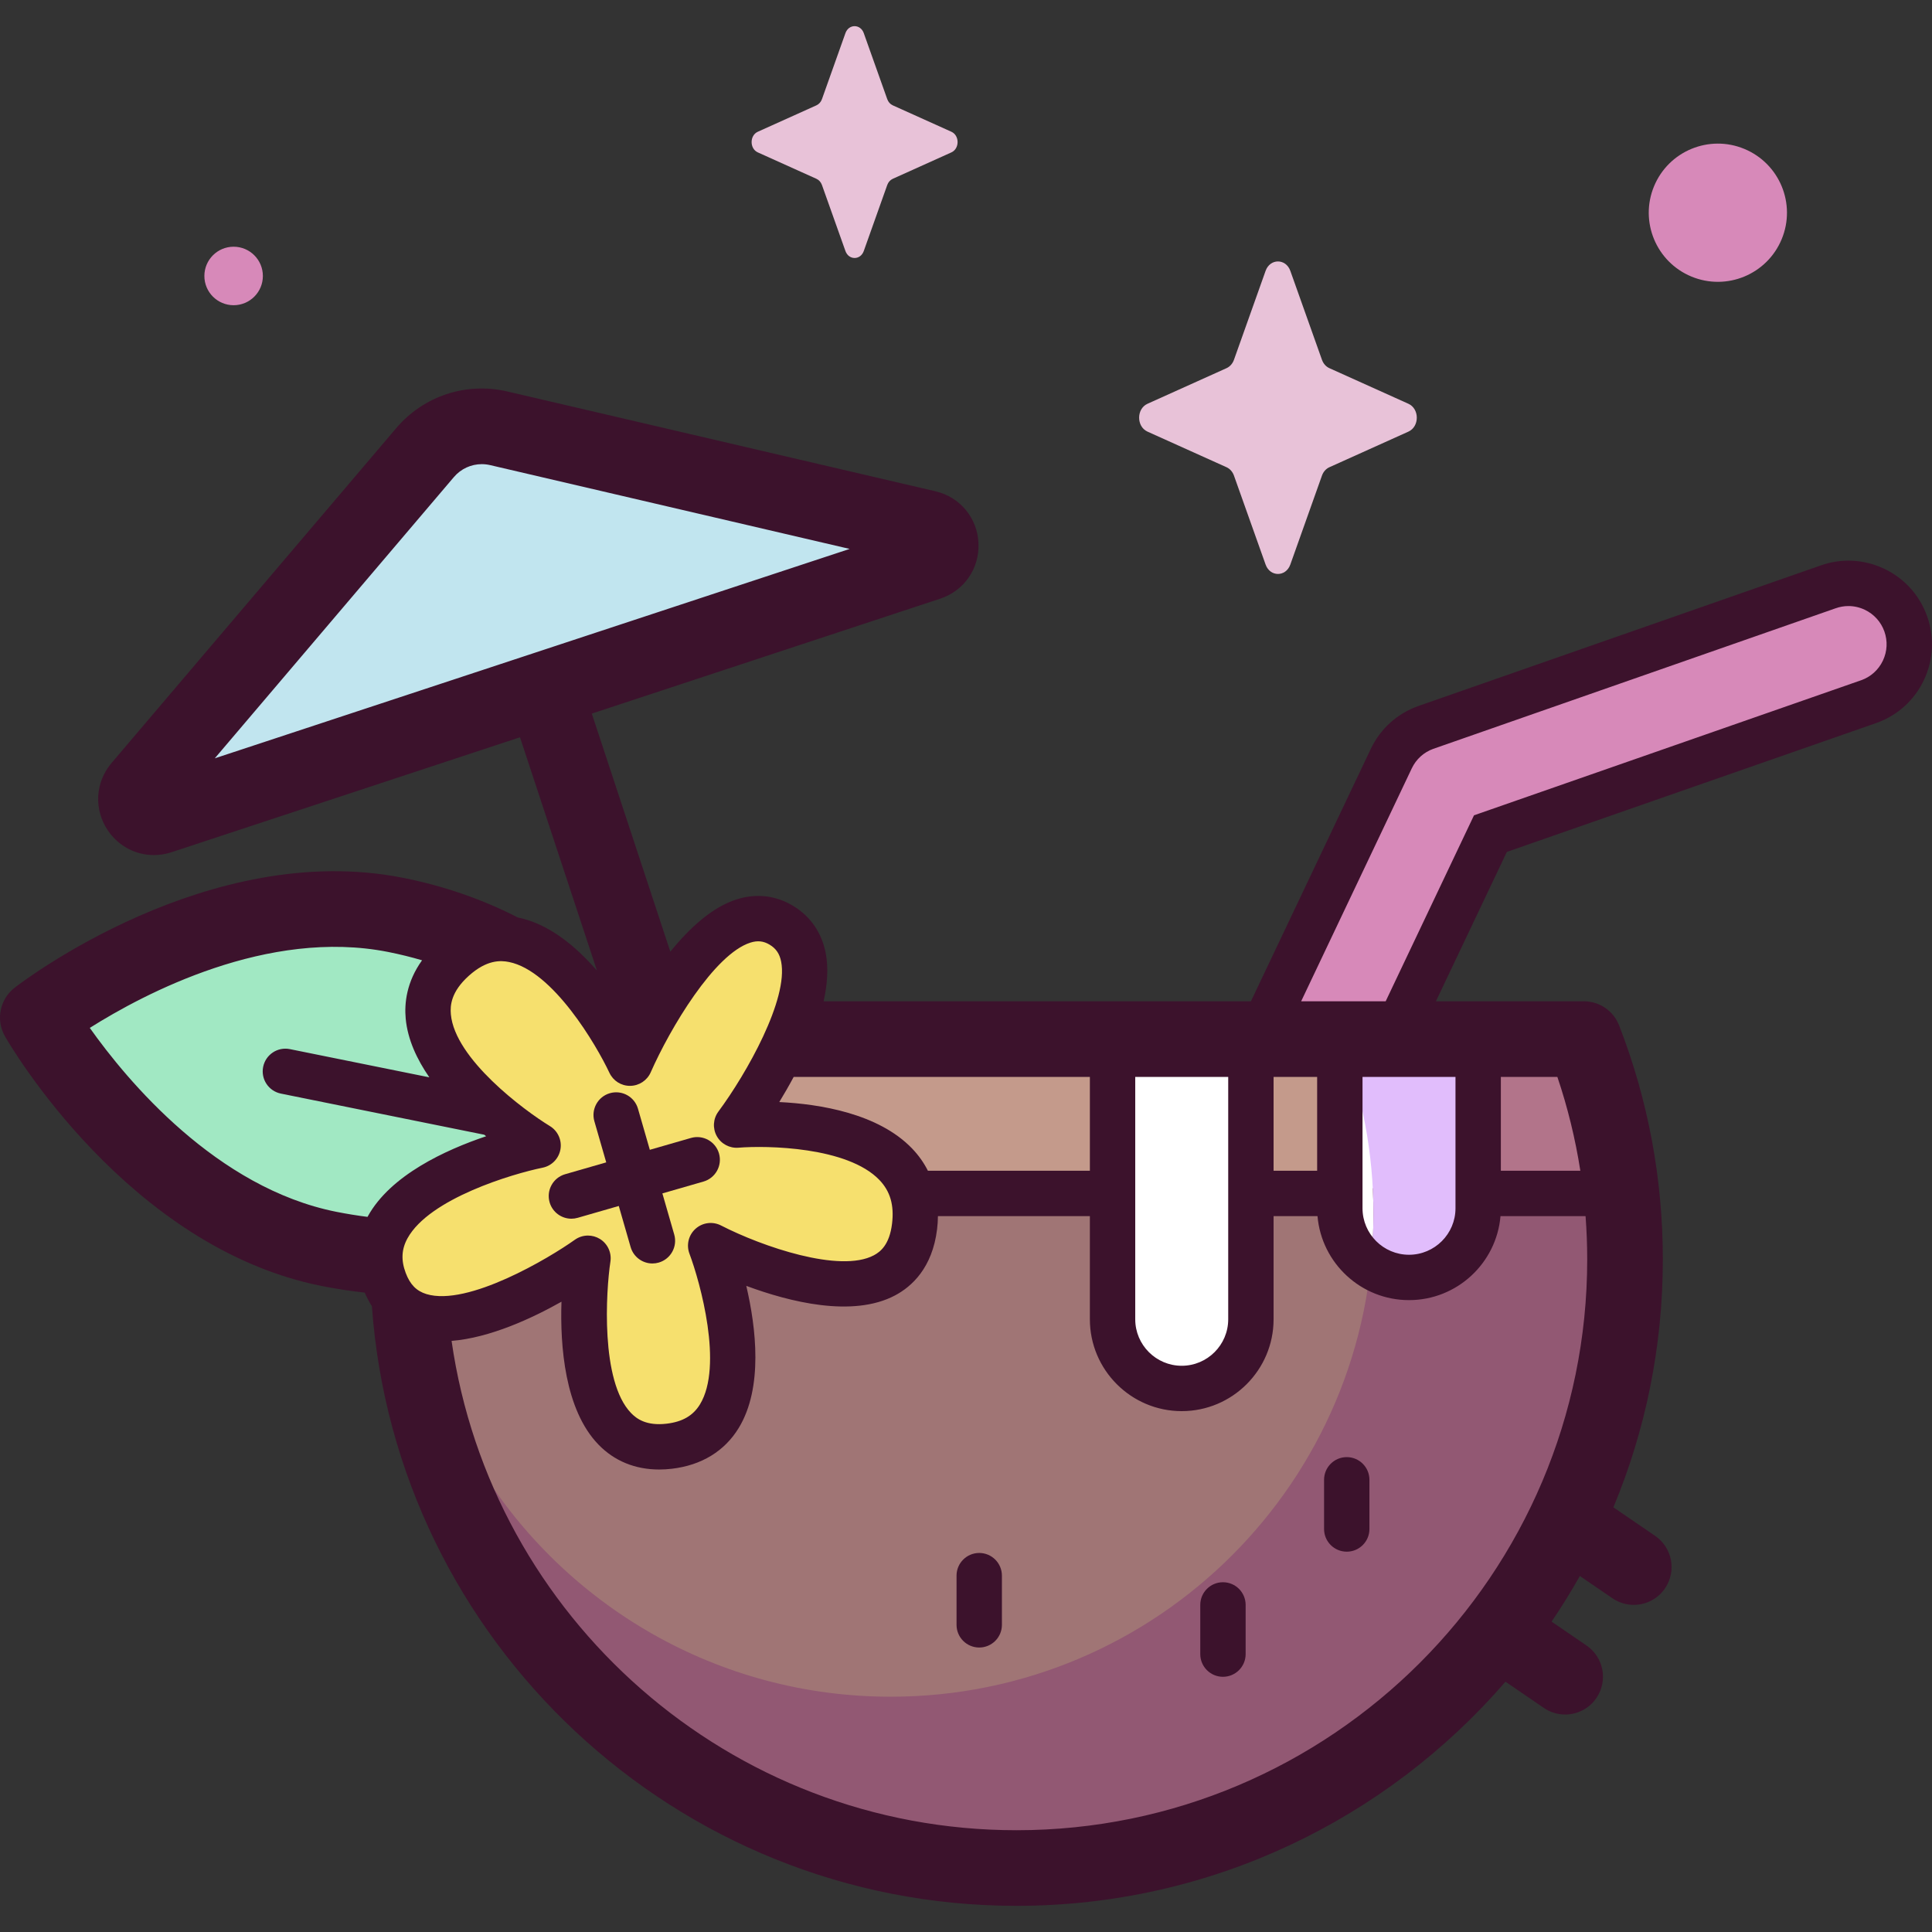 <svg id="Capa_1" enable-background="new 0 0 512 512" height="512" viewBox="0 0 512 512" width="512" xmlns="http://www.w3.org/2000/svg"><rect x="0" y="0" width="512" height="512" fill="#333333" stroke="none"/><g><g><path d="m335.795 324.042c6.033 0 11.819-3.4 14.579-9.213l44.602-93.912 100.291-34.992c8.389-2.993 12.764-12.22 9.771-20.609s-12.218-12.766-20.609-9.771l-106.576 37.235c-4.025 1.436-7.316 4.411-9.149 8.271l-47.466 99.94c-3.822 8.046-.397 17.666 7.649 21.487 2.234 1.062 4.59 1.564 6.908 1.564z" fill="#d789b9"/><path d="m119.014 275.371c-7.04 18.111-10.91 37.806-10.91 58.406 0 89.067 72.203 161.271 161.271 161.271s161.271-72.204 161.271-161.271c0-20.6-3.869-40.295-10.909-58.406z" fill="#a07575"/><path d="m428.313 316.528c-1.84-14.248-4.731-28.017-8.577-41.157h-300.722c-3.845 13.14-6.737 26.909-8.577 41.157z" fill="#c49a8b"/><path d="m331.501 272.164v77.46c0 10.124-8.207 18.33-18.33 18.33-10.124 0-18.33-8.207-18.33-18.33v-77.46" fill="#fff"/><path d="m391.73 274.656v45.549c0 10.124-8.207 18.33-18.33 18.33-10.124 0-18.33-8.207-18.33-18.33v-46.161" fill="#fff"/><path d="m363.798 314.884c.119 2.26.186 4.533.186 6.823 0 70.658-57.28 127.939-127.939 127.939-46.019 0-86.357-24.301-108.895-60.767h-9.381c22.515 61.933 81.894 106.17 151.608 106.17 89.067 0 161.271-72.203 161.271-161.27 0-6.392-.374-12.697-1.098-18.894h-65.752z" fill="#925873"/><path d="m373.399 338.535c10.124 0 18.33-8.207 18.33-18.33v-44.834h-36.401c5.585 14.368 8.654 29.992 8.654 46.335 0 4.648-.254 9.236-.738 13.756 2.909 1.939 6.399 3.073 10.155 3.073z" fill="#e1bdfc"/><path d="m392.848 314.884h36.7c-1.61-13.776-4.956-27.021-9.811-39.512h-26.888v39.512z" fill="#b2748a"/><path d="m112.659 119.93-75.476 88.783c-3.123 3.673.551 9.132 5.13 7.622l203.739-67.202c4.579-1.51 4.284-8.084-.411-9.178l-113.486-26.455c-7.19-1.677-14.714.805-19.496 6.43z" fill="#c1e5ef"/><path d="m172.271 303.846c-2.196 16.668-37.516 36.553-85.017 27.14-47.5-9.413-77.235-61.312-77.235-61.312s47.279-36.637 94.779-27.225c47.502 9.413 69.67 44.729 67.473 61.397z" fill="#a1e8c3"/><path d="m207.067 245.201c18.995 11.435-11.856 52.961-11.856 52.961s50.915-4.134 47.158 26.861-54.032 5.09-54.032 5.09 18.73 49.66-10.974 53.15c-29.704 3.491-21.538-49.815-21.538-49.815s-44.31 31.667-53.94 5.988c-9.631-25.679 40.721-35.878 40.721-35.878s-46.162-28.087-22.363-49.45c23.799-21.364 46.705 27.641 46.705 27.641s21.124-47.982 40.119-36.548z" fill="#f6e06e"/><path d="m341.951 71.782 8.384 23.573c.359 1.009 1.07 1.809 1.966 2.213l20.944 9.436c2.959 1.333 2.959 6.048 0 7.381l-20.944 9.436c-.897.404-1.607 1.204-1.966 2.213l-8.384 23.573c-1.184 3.33-5.373 3.33-6.557 0l-8.384-23.573c-.359-1.009-1.07-1.809-1.966-2.213l-20.944-9.436c-2.959-1.333-2.959-6.048 0-7.381l20.944-9.436c.897-.404 1.607-1.204 1.966-2.213l8.384-23.573c1.184-3.33 5.373-3.33 6.557 0z" fill="#e8c2d8"/><ellipse cx="455.101" cy="56.41" fill="#d789b9" rx="18.306" ry="18.306" transform="matrix(.383 -.924 .924 .383 228.825 455.282)"/><circle cx="61.913" cy="73.134" fill="#d789b9" r="7.752"/><path d="m228.91 8.785 6.219 17.486c.266.749.793 1.342 1.458 1.642l15.536 7c2.195.989 2.195 4.486 0 5.475l-15.536 7c-.665.3-1.192.893-1.458 1.642l-6.219 17.486c-.879 2.47-3.986 2.47-4.864 0l-6.219-17.486c-.266-.749-.793-1.342-1.459-1.642l-15.536-7c-2.195-.989-2.195-4.486 0-5.475l15.536-7c.665-.3 1.192-.893 1.459-1.642l6.219-17.486c.878-2.47 3.985-2.47 4.864 0z" fill="#e8c2d8"/></g><g fill="#3c122c"><path d="m510.701 163.296c-1.987-5.57-6.024-10.033-11.367-12.566-5.343-2.534-11.355-2.836-16.887-.86l-106.615 37.248c-5.563 1.986-10.023 6.018-12.558 11.354l-31.764 66.88h-113.244c1.003-4.487 1.323-8.882.541-12.844-1.064-5.387-4.052-9.695-8.64-12.457-4.587-2.76-9.75-3.352-14.935-1.708-6.456 2.047-12.467 7.536-17.583 13.869l-20.813-63.102 92.323-30.452c6.371-2.101 10.45-8.016 10.149-14.718-.3-6.702-4.892-12.228-11.425-13.751l-113.431-26.442c-10.912-2.543-22.189 1.179-29.442 9.711l-75.44 88.739c-4.345 5.112-4.748 12.285-1.002 17.851 2.828 4.201 7.391 6.557 12.199 6.556 1.563 0 3.153-.249 4.715-.765l92.322-30.452 20.395 61.833c-5.684-6.548-12.799-12.408-20.868-14.052-.032-.007-.068-.012-.1-.018-8.934-4.599-19.11-8.274-30.485-10.528-51.377-10.183-100.786 27.522-102.863 29.132-3.95 3.061-5.041 8.564-2.557 12.9 1.306 2.281 32.594 55.976 83.982 66.159 3.874.768 7.653 1.328 11.354 1.743.546 1.29 1.177 2.492 1.894 3.602 6.368 88.69 80.536 158.909 170.82 158.909 51.721 0 98.159-23.043 129.593-59.4l10.161 6.948c1.73 1.183 3.698 1.75 5.647 1.75 3.197 0 6.338-1.527 8.28-4.365 3.123-4.568 1.952-10.803-2.615-13.926l-9.253-6.327c2.659-3.917 5.154-7.953 7.488-12.092l8.632 5.902c1.73 1.183 3.698 1.75 5.647 1.75 3.197 0 6.339-1.527 8.28-4.365 3.123-4.567 1.952-10.803-2.615-13.926l-11.054-7.559c8.434-20.237 13.102-42.423 13.102-65.681 0-21.38-3.899-42.253-11.59-62.036-1.497-3.852-5.205-6.389-9.338-6.389h-39.209l18.8-39.585 97.958-34.178c5.57-1.987 10.033-6.024 12.567-11.368 2.53-5.343 2.831-11.354.844-16.924zm-390.423-36.859c1.878-2.209 4.581-3.432 7.396-3.432.74 0 1.486.085 2.228.257l95.266 22.207-168.25 55.496zm240.803 158.954h24.638v34.814c0 6.792-5.526 12.319-12.319 12.319-6.792 0-12.319-5.526-12.319-12.319zm-12.024 24.869h-11.545v-24.869h11.545zm-48.205-24.869h24.637v64.234c0 6.793-5.526 12.319-12.319 12.319s-12.319-5.526-12.319-12.319v-64.234zm-12.023 0v24.869h-42.925c-1.079-2.134-2.477-4.111-4.194-5.897-8.912-9.272-24.382-11.775-35.194-12.307 1.232-2.017 2.535-4.265 3.82-6.665zm-127.328-1.095c.999 2.137 3.133 3.503 5.514 3.466 2.359-.026 4.484-1.43 5.434-3.589 5.142-11.679 16.861-31.338 26.418-34.369 1.898-.601 3.472-.432 5.099.548 1.694 1.02 2.633 2.402 3.045 4.481 1.972 9.961-9.152 29.665-16.626 39.744-1.407 1.894-1.576 4.437-.432 6.501 1.146 2.064 3.396 3.267 5.743 3.076 7.516-.612 28.879-.267 37.344 8.541 2.888 3.004 3.956 6.692 3.361 11.604-.675 5.566-3.08 7.445-4.831 8.374-8.993 4.77-29.605-2.316-40.481-7.904-2.208-1.138-4.89-.798-6.748.855-1.857 1.652-2.505 4.279-1.631 6.606 2.877 7.662 8.987 29.773 2.792 39.939-1.83 3.001-4.639 4.629-8.842 5.124-5.392.631-7.963-1.312-9.431-2.831-8.149-8.428-6.635-32.381-5.463-40.103.366-2.389-.735-4.766-2.794-6.032-.968-.595-2.059-.89-3.148-.89-1.228 0-2.453.376-3.495 1.121-6.711 4.795-28.336 17.727-39.316 14.387-2.65-.807-4.346-2.541-5.501-5.62-1.265-3.372-1.108-6.291.493-9.186 5.828-10.531 27.816-17.062 35.793-18.689 2.423-.491 4.296-2.416 4.725-4.851.428-2.435-.68-4.885-2.79-6.174-6.933-4.232-25.163-17.803-26.249-29.608-.216-2.36.042-5.988 4.773-10.235 4.726-4.242 8.351-4.106 10.664-3.636 11.613 2.358 23.126 21.989 26.58 29.35zm-137.705-11.892c14.456-9.115 47.193-26.439 79.057-20.126 3.164.627 6.156 1.374 8.997 2.211-4.104 5.72-4.715 11.353-4.335 15.449.509 5.496 2.944 10.771 6.264 15.567l-36.955-7.475c-3.26-.66-6.425 1.447-7.084 4.701s1.446 6.426 4.701 7.084l53.891 10.901c.165.135.332.272.496.404-10.772 3.625-25.302 10.305-31.333 21.186-.033.06-.062.121-.094.181-2.673-.341-5.403-.774-8.198-1.328-31.854-6.314-55.523-34.821-65.407-48.755zm245.579 212.625c-76.075 0-139.199-56.46-149.702-129.677 10.182-.828 21.234-5.942 29.125-10.386-.385 11.71.851 28.598 9.778 37.843 4.218 4.368 9.742 6.628 16.12 6.627 1.099 0 2.222-.067 3.369-.202 7.842-.922 13.968-4.664 17.715-10.823 6.486-10.661 4.604-26.505 1.994-37.644 11.417 4.244 28.18 8.486 39.422 2.532 4.394-2.328 9.894-7.264 11.142-17.554.143-1.176.214-2.329.227-3.463h40.264v27.341c0 13.423 10.92 24.342 24.342 24.342s24.342-10.919 24.342-24.342v-27.341h11.64c1.059 12.452 11.525 22.264 24.247 22.264s23.188-9.811 24.247-22.264h22.545c.285 3.81.435 7.642.435 11.494 0 83.402-67.851 151.253-151.252 151.253zm149.43-174.769h-21.064v-24.869h14.977c2.742 8.115 4.769 16.422 6.087 24.869zm80.185-135.191c-1.159 2.442-3.198 4.286-5.703 5.18l-102.662 35.82-23.406 49.282h-22.399l29.314-61.721c1.159-2.439 3.197-4.282 5.701-5.176l106.615-37.248c1.112-.397 2.261-.594 3.407-.594 1.479 0 2.95.329 4.326.98 2.441 1.158 4.286 3.198 5.194 5.743.907 2.546.77 5.293-.387 7.734z"/><path d="m356.903 386.151c-3.32 0-6.012 2.692-6.012 6.012v13.036c0 3.32 2.692 6.012 6.012 6.012s6.012-2.692 6.012-6.012v-13.036c-.001-3.32-2.692-6.012-6.012-6.012z"/><path d="m324.096 419.309c-3.32 0-6.012 2.692-6.012 6.012v13.036c0 3.32 2.692 6.012 6.012 6.012s6.012-2.692 6.012-6.012v-13.036c0-3.32-2.692-6.012-6.012-6.012z"/><path d="m259.505 411.55c-3.32 0-6.012 2.692-6.012 6.012v13.036c0 3.32 2.692 6.012 6.012 6.012s6.012-2.692 6.012-6.012v-13.036c0-3.32-2.692-6.012-6.012-6.012z"/><path d="m145.651 318.622c.759 2.634 3.163 4.348 5.774 4.348.551 0 1.111-.076 1.667-.237l10.891-3.139 3.139 10.891c.759 2.634 3.163 4.348 5.774 4.348.551 0 1.112-.076 1.667-.237 3.191-.919 5.031-4.251 4.112-7.441l-3.139-10.891 10.891-3.139c3.191-.919 5.031-4.251 4.113-7.441-.92-3.19-4.251-5.031-7.441-4.112l-10.891 3.139-3.139-10.892c-.919-3.19-4.251-5.029-7.441-4.112-3.191.92-5.031 4.251-4.112 7.442l3.139 10.892-10.891 3.139c-3.191.92-5.031 4.251-4.113 7.442z"/></g></g></svg>